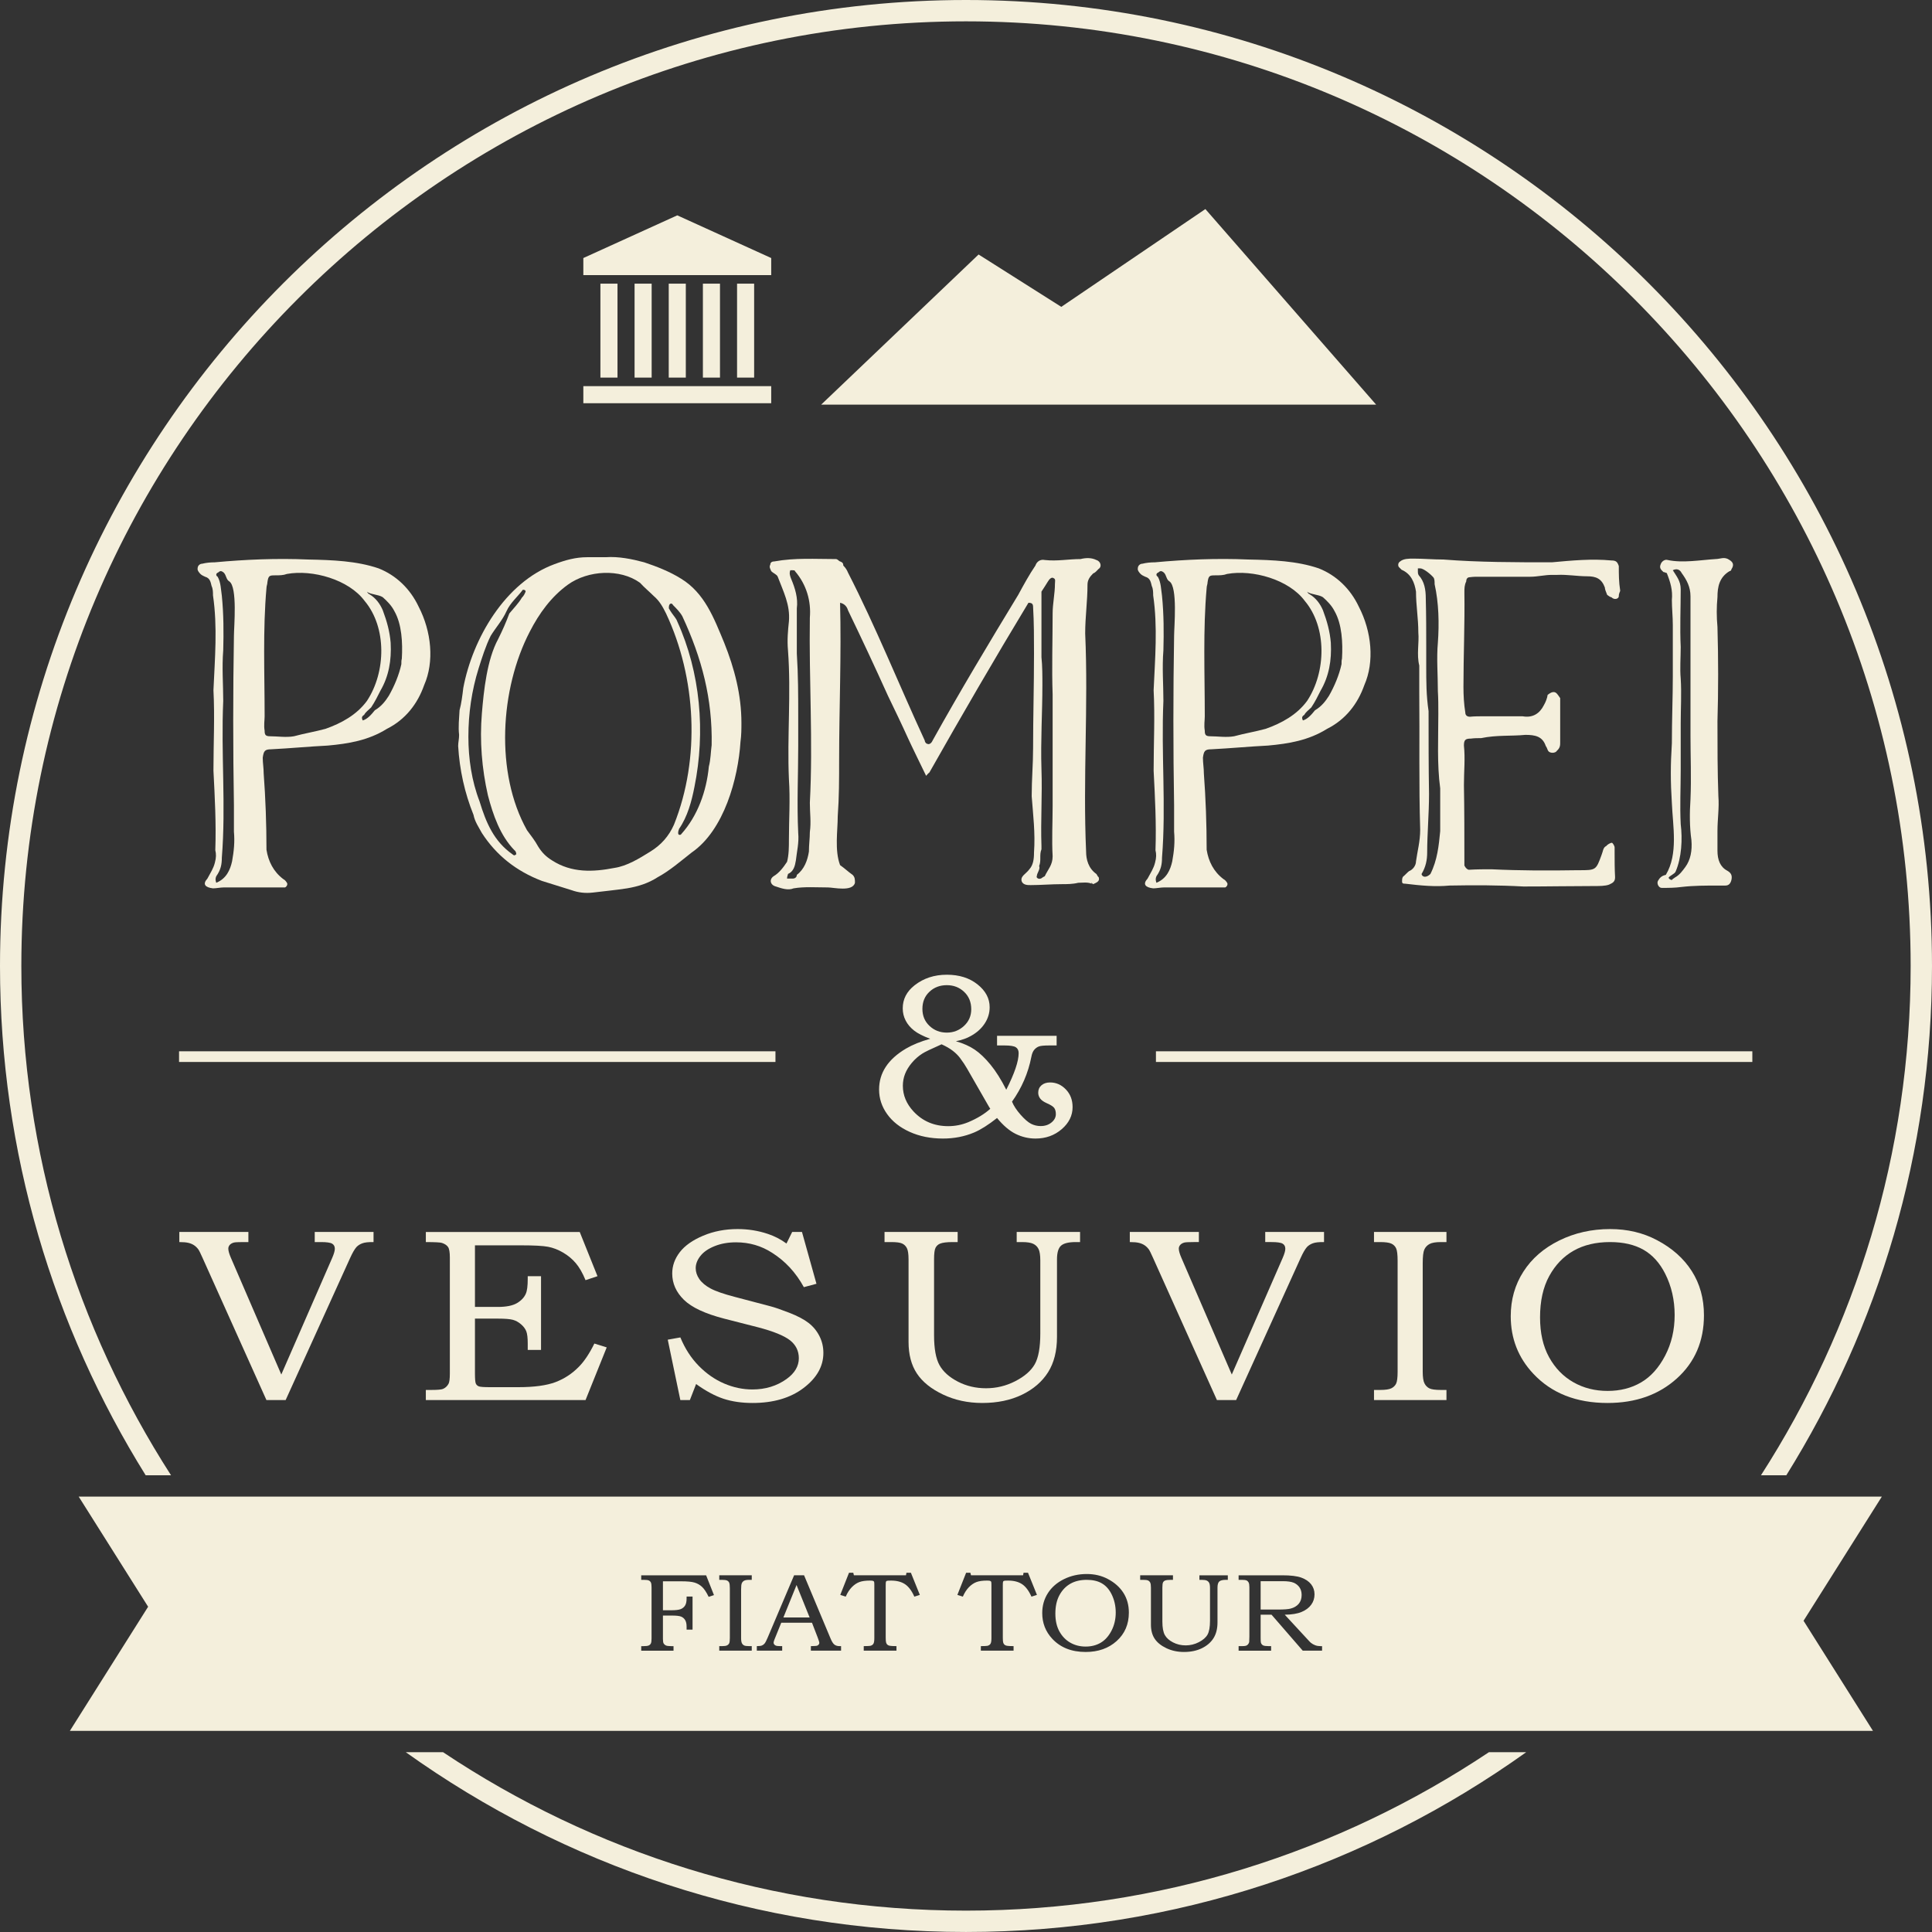 <?xml version="1.0" encoding="utf-8"?>
<!-- Generator: Adobe Illustrator 17.0.1, SVG Export Plug-In . SVG Version: 6.00 Build 0)  -->
<!DOCTYPE svg PUBLIC "-//W3C//DTD SVG 1.1//EN" "http://www.w3.org/Graphics/SVG/1.1/DTD/svg11.dtd">
<svg version="1.1" id="Livello_1" xmlns="http://www.w3.org/2000/svg" xmlns:xlink="http://www.w3.org/1999/xlink" x="0px" y="0px"
	 viewBox="0.732 365.18 594.791 594.784"
	 enable-background="new 0.732 365.18 594.791 594.784" xml:space="preserve">
<rect x="0.732" y="365.18" width="594.791" height="594.784" fill="#333333" stroke="none"/>
<g>
	<path fill="none" d="M114.557,548.179c1.861,1.142,3.151,2.862,4.011,4.864c1.29,3.44,2.15,6.591,2.432,10.024
		c0.289,5.442-0.571,10.313-3.151,14.747c-0.86,1.72-1.713,3.44-2.862,5.16c-0.86,0.86-1.72,1.431-2.15,2.291
		c-0.712,0.43-0.86,0.86-0.43,1.714c1.438-0.424,2.58-1.714,3.729-3.145c2.002-1.149,3.292-2.869,4.293-4.441
		c1.72-3.01,3.151-6.443,3.863-9.735c0-0.719,0-1.149,0.148-1.72c0.282-4.871,0-10.595-2.291-14.606
		c-0.86-1.72-2.291-3.151-3.581-4.293c-1.29-0.86-4.011-0.86-4.871-1.72C113.845,547.601,114.127,548.031,114.557,548.179z"/>
	<path fill="none" d="M162.977,620.772c1.142,1.579,2.432,3.151,3.433,5.012c1.149,1.861,2.439,3.151,4.3,4.293
		c6.013,3.87,12.597,3.581,19.188,2.297c3.863-0.578,7.585-2.869,11.025-5.012c3.292-2.009,5.724-4.73,7.303-8.311
		c8.156-20.33,6.867-45.243-2.439-65.002c-1.001-2.009-2.002-3.87-3.863-5.442c-1.29-1.29-2.862-2.58-4.152-4.011
		c-6.161-4.441-16.037-3.863-22.198,0.571c-5.153,3.722-8.875,8.882-11.737,14.465C154.673,577.243,153.094,603.163,162.977,620.772
		z"/>
	<path fill="none" d="M158.536,628.216c0.289,0.289,0.571,0.289,0.571,0.289c0.289,0,0.289-0.289,0.578-0.289
		c0-0.571-0.289-1.142-0.578-1.284c-4.434-4.582-6.584-10.884-8.163-16.897c-1.861-8.163-2.573-16.756-1.861-25.201
		c0.578-7.021,1.579-16.608,5.012-22.91c1.29-2.58,2.439-5.16,3.44-7.874c1.29-1.579,2.862-3.151,3.863-4.871
		c0.578-0.571,0.86-1.149,1.149-1.861c0-0.571-0.571-0.571-0.86-0.571c-1.579,2.143-3.863,4.004-5.012,6.584
		c-1.29,2.862-3.292,5.012-4.871,7.592c-1.572,3.145-2.721,6.873-3.722,10.018c-2.143,6.873-3.151,13.894-3.151,21.049
		c0,6.732,1.008,13.605,3.44,19.907C150.373,618.481,152.812,624.212,158.536,628.216z"/>
	<path fill="none" d="M83.914,591.849c2.291,0,4.871,0.43,7.303,0c3.151-0.86,6.591-1.431,9.735-2.291
		c4.871-1.72,9.594-4.293,12.745-8.593c5.872-8.875,6.161-22.621-0.712-30.784c-4.871-6.584-16.037-9.735-23.918-8.304
		c-1.142,0.43-2.285,0.43-3.722,0.43c-1.713,0-2.002,0.141-2.291,2.15c0,0.571-0.282,1.142-0.282,1.713
		c-1.149,12.893-0.571,26.209-0.571,39.525c0,1.284-0.289,2.721,0,4.434C82.201,591.419,82.483,591.849,83.914,591.849z"/>
	<path fill="none" d="M209.227,556.483c7.155,15.748,8.734,34.076,5.294,50.973c-0.86,4.441-2.143,9.164-4.723,12.886
		c-0.289,0.719-0.571,2.009,0.289,1.861c0.282,0,0.424-0.282,0.424-0.282c5.012-5.59,7.733-13.175,8.452-20.767
		c0.571-2.143,0.571-4.434,0.86-6.584c0.282-14.176-3.01-26.773-9.023-39.666c-0.712-1.283-1.861-2.432-2.862-3.433
		c-0.289-0.571-0.719-0.571-1.001-0.289c-0.289,0.289-0.289,0.86-0.289,1.29c0.289,0.571,0.719,1.149,1.001,1.579
		C208.226,554.904,208.938,555.623,209.227,556.483z"/>
	<path fill="none" d="M373.358,591.849c2.291,0,4.871,0.43,7.303,0c3.151-0.86,6.591-1.431,9.735-2.291
		c4.871-1.72,9.594-4.293,12.745-8.593c5.872-8.875,6.161-22.621-0.712-30.784c-4.871-6.584-16.037-9.735-23.911-8.304
		c-1.149,0.43-2.297,0.43-3.729,0.43c-1.713,0-2.002,0.141-2.291,2.15c0,0.571-0.282,1.142-0.282,1.713
		c-1.149,12.893-0.578,26.209-0.578,39.525c0,1.284-0.282,2.721,0,4.434C371.639,591.419,371.927,591.849,373.358,591.849z"/>
	<path fill="none" d="M404.002,548.179c1.861,1.142,3.151,2.862,4.011,4.864c1.29,3.44,2.15,6.591,2.432,10.024
		c0.289,5.442-0.571,10.313-3.151,14.747c-0.86,1.72-1.713,3.44-2.862,5.16c-0.86,0.86-1.72,1.431-2.15,2.291
		c-0.712,0.43-0.854,0.86-0.43,1.714c1.438-0.424,2.58-1.714,3.729-3.145c2.002-1.149,3.292-2.869,4.293-4.441
		c1.72-3.01,3.151-6.443,3.863-9.735c0-0.719,0-1.149,0.148-1.72c0.282-4.871,0-10.595-2.291-14.606
		c-0.86-1.72-2.291-3.151-3.581-4.293c-1.29-0.86-4.011-0.86-4.871-1.72C403.289,547.601,403.572,548.031,404.002,548.179z"/>
	<path fill="none" d="M360.761,544.168c-1.001-0.571-0.86-1.861-1.72-2.721c-0.571-0.43-1.001-0.712-1.72,0
		c-0.571,0.141-0.86,0.86-0.141,1.29c1.001,1.72,1.001,4.011,1.29,5.872c0.571,5.724,0.571,11.307,0.43,16.749
		c-0.43,5.301,0,10.595,0,15.607c-0.719,16.185,0.86,32.222-0.43,48.259c0,2.002-0.289,3.722-1.72,5.724
		c-0.289,0.719-0.289,1.149,0,2.009c3.151-1.29,4.293-4.011,4.871-6.591c0.571-3.151,0.854-6.013,0.571-9.164v-8.163
		c-0.289-17.468-0.289-34.936,0-52.116C362.192,558.203,363.334,545.888,360.761,544.168z"/>
	<path fill="none" d="M71.317,544.168c-1.001-0.571-0.86-1.861-1.72-2.721c-0.571-0.43-1.001-0.712-1.72,0
		c-0.571,0.141-0.86,0.86-0.141,1.29c1.001,1.72,1.001,4.011,1.29,5.872c0.571,5.724,0.571,11.307,0.43,16.749
		c-0.43,5.301,0,10.595,0,15.607c-0.719,16.185,0.86,32.222-0.43,48.259c0,2.002-0.289,3.722-1.72,5.724
		c-0.289,0.719-0.289,1.149,0,2.009c3.151-1.29,4.293-4.011,4.871-6.591c0.571-3.151,0.86-6.013,0.571-9.164v-8.163
		c-0.289-17.468-0.289-34.936,0-52.116C72.748,558.203,73.89,545.888,71.317,544.168z"/>
	<path fill="none" d="M443.539,584.976c0-2.58,0-4.723-0.141-7.014c0-5.153-0.43-10.165,0-14.895
		c0.43-5.872,0.289-12.315-1.001-18.039c0-0.86,0-1.72-0.43-2.15c-0.86-1.001-3.01-2.721-4.011-2.721h-0.712c0,0.43,0,1.001,0,1.001
		c0,0.289,0,0.719,0.282,1.149c1.72,1.861,2.15,4.441,2.15,7.014c0.141,5.442,0.141,10.165,0.141,15.466v5.301
		c0,4.864,0,9.164,0.719,14.028c0,8.452,0,17.186,0.141,25.49c0,6.154-0.571,12.315-0.571,18.039c0,2.291-0.43,4.441-1.72,6.591
		c0,0.424,0.43,0.854,1.001,0.854c0.719,0,1.29-0.43,1.72-0.854c2.15-4.3,2.58-8.741,3.01-13.175v-13.175
		C443.109,600.442,443.539,592.568,443.539,584.976z"/>
	<path fill="none" d="M506.712,749.942c-2.766-1.579-6.199-2.374-10.3-2.374c-4.351,0-8.092,0.886-11.218,2.657
		c-3.125,1.765-5.628,4.37-7.515,7.81c-1.88,3.433-2.824,7.675-2.824,12.726c0,4.819,0.93,8.907,2.785,12.264
		c1.855,3.35,4.345,5.917,7.47,7.694c3.125,1.784,6.642,2.676,10.55,2.676c3.876,0,7.309-0.873,10.294-2.618
		c2.991-1.746,5.455-4.492,7.412-8.24c1.951-3.748,2.926-7.906,2.926-12.482c0-4.653-0.975-8.907-2.926-12.764
		C511.692,753.978,509.472,751.527,506.712,749.942z"/>
	<path fill="none" d="M250.054,555.334c0.43-5.012-1.001-10.165-4.582-14.317c0-0.282-0.43-0.282-0.719-0.282h-0.712
		c-0.43,1.001,0,2.002,0.282,2.715c1.149,2.721,2.15,5.872,1.72,9.023v13.887c0.43,6.591,0.43,13.034,0.43,19.188v9.312
		c0,8.875-0.43,17.751,0,26.773c0.282,3.01-0.43,5.731-0.719,8.445c-0.282,1.72-0.712,3.44-2.432,4.159
		c0,0.282-0.289,0.712-0.289,1.431h1.72c0.719,0,1.29-0.43,1.29-1.149c2.291-1.72,3.292-4.441,3.722-7.155
		c0-2.15,0.289-4.011,0.289-6.02c0.43-3.145,0-5.865,0-9.016C251.056,593.569,249.766,574.381,250.054,555.334z"/>
	<path fill="none" d="M336.824,637.239c0.044,0,0.075,0.015,0.105,0.034l0.325,0.107c-0.43-0.424-0.43-0.424-0.719-0.424
		C336.683,636.957,336.824,637.098,336.824,637.239z"/>
	<path fill="none" d="M325.08,543.167c-0.571-0.43-1.284,0.282-1.713,1.001c-0.578,1.001-1.29,2.002-2.009,3.151v20.189
		c0.289,2.721,0.289,5.872,0.289,8.593c0,8.445-0.571,17.038-0.289,25.913c0.289,7.874-0.282,15.755,0,23.629v1.001
		c-0.712,1.72,0,3.433-0.712,5.153c0.43,1.001-0.719,2.15-0.719,3.151c-0.282,0.289,0.43,1.001,1.149,0.719
		c0.282,0,0.571-0.43,1.29-0.719c1.001-2.15,2.432-3.433,2.432-6.154c-0.289-5.16,0-10.313,0-15.466v-34.365
		c-0.289-8.022,0-16.756,0-24.912c0-3.01,0.712-6.161,0.712-9.164C325.51,544.168,325.799,543.449,325.08,543.167z"/>
	<path fill="none" d="M278.686,699.44c0,2.939,1.104,5.583,3.305,7.938c2.811,3.003,6.366,4.505,10.666,4.505
		c2.124,0,4.184-0.404,6.18-1.226c2.753-1.162,5.006-2.535,6.764-4.12c-0.205-0.302-0.539-0.853-0.982-1.643l-6.18-10.768
		c-0.526-0.93-1.245-2.015-2.163-3.247c-0.578-0.77-1.316-1.502-2.22-2.201c-0.905-0.699-2.054-1.367-3.446-1.996
		c-3.228,1.425-5.205,2.381-5.943,2.869c-1.206,0.77-2.278,1.72-3.228,2.849c-0.943,1.129-1.636,2.272-2.086,3.427
		C278.91,696.976,278.686,698.182,278.686,699.44z"/>
	<path fill="none" d="M297.514,681.022c1.482-1.373,2.227-3.087,2.227-5.134c0-2.195-0.732-3.972-2.188-5.352
		c-1.457-1.373-3.228-2.06-5.326-2.06c-2.131,0-3.915,0.674-5.352,2.028c-1.444,1.348-2.169,3.112-2.169,5.275
		c0,2.124,0.732,3.87,2.188,5.243c1.457,1.373,3.228,2.06,5.333,2.06C294.267,683.082,296.032,682.395,297.514,681.022z"/>
	<path fill="none" d="M341.778,851.285c-1.919-1.02-4.075-1.527-6.462-1.527c-2.548,0-4.89,0.526-7.027,1.579
		c-2.137,1.052-3.786,2.484-4.948,4.3c-1.162,1.816-1.746,3.863-1.746,6.148c0,3.074,1.033,5.711,3.093,7.919
		c2.522,2.702,5.949,4.056,10.268,4.056c3.876,0,7.059-1.123,9.562-3.376c2.496-2.253,3.748-5.16,3.748-8.734
		c0-2.304-0.558-4.338-1.675-6.09C345.468,853.807,343.87,852.383,341.778,851.285z M342.908,867.233
		c-0.879,1.681-1.983,2.907-3.324,3.69c-1.335,0.783-2.875,1.174-4.614,1.174c-1.752,0-3.331-0.398-4.73-1.2
		c-1.399-0.796-2.516-1.945-3.35-3.453c-0.834-1.502-1.251-3.331-1.251-5.493c0-2.265,0.424-4.165,1.271-5.705
		c0.841-1.547,1.964-2.708,3.369-3.504c1.399-0.796,3.074-1.187,5.031-1.187c1.835,0,3.376,0.353,4.614,1.065
		c1.239,0.706,2.233,1.803,2.984,3.292c0.873,1.726,1.316,3.639,1.316,5.718C344.223,863.684,343.781,865.551,342.908,867.233z"/>
	<path fill="none" d="M257.614,871.487c-0.404-0.314-0.809-0.956-1.206-1.932l-8.131-19.4h-3.068l-8.15,19.214
		c-0.385,0.911-0.699,1.502-0.937,1.79c-0.237,0.282-0.513,0.488-0.834,0.61c-0.314,0.128-0.841,0.193-1.559,0.193v1.399h7.81
		v-1.399c-0.212-0.006-0.488-0.013-0.828-0.013c-0.501,0-0.86-0.045-1.085-0.128s-0.404-0.205-0.533-0.372
		c-0.135-0.167-0.199-0.359-0.199-0.584c0-0.199,0.109-0.558,0.321-1.078l2.034-5.025h9.466l1.733,4.492
		c0.347,0.905,0.52,1.476,0.52,1.713c0,0.321-0.18,0.584-0.539,0.796c-0.186,0.109-0.584,0.167-1.181,0.167
		c-0.289,0-0.578,0.013-0.879,0.032v1.399h9.299v-1.399h-0.417C258.564,871.962,258.018,871.808,257.614,871.487z M241.911,863.132
		l4.049-9.985l4.024,9.985H241.911z"/>
	<path fill="none" d="M279.793,849.373l-0.148,0.783h-16.031l-0.193-0.783h-1.309l-2.695,6.822l1.681,0.533
		c0.513-1.187,1.136-2.15,1.855-2.894c0.725-0.744,1.495-1.271,2.317-1.585c0.815-0.308,1.906-0.462,3.266-0.462
		c0.488,0,0.809,0.032,0.963,0.09c0.16,0.064,0.263,0.148,0.321,0.257c0.058,0.116,0.083,0.424,0.083,0.931v16.441
		c0,0.834-0.09,1.412-0.282,1.72c-0.186,0.314-0.494,0.526-0.937,0.642c-0.25,0.051-0.931,0.09-2.041,0.096v1.399h10.075v-1.399
		c-1.059-0.006-1.739-0.045-2.047-0.109c-0.308-0.058-0.545-0.16-0.719-0.308c-0.18-0.141-0.314-0.347-0.404-0.61
		c-0.096-0.27-0.141-0.783-0.141-1.553v-16.101c0-0.655,0.026-1.04,0.083-1.162c0.058-0.122,0.154-0.212,0.289-0.257
		c0.141-0.051,0.571-0.077,1.296-0.077c1.733,0,3.157,0.366,4.268,1.104c1.11,0.738,2.073,2.015,2.881,3.838l1.688-0.533
		l-2.753-6.822H279.793z"/>
	<path fill="none" d="M198.138,850.156v1.399h0.879c0.699,0,1.187,0.064,1.47,0.193c0.282,0.128,0.488,0.334,0.629,0.616
		c0.135,0.282,0.205,0.77,0.205,1.47v15.768c0,0.744-0.071,1.258-0.218,1.54c-0.141,0.282-0.366,0.488-0.674,0.622
		c-0.302,0.135-0.854,0.199-1.656,0.199h-0.635v1.399h9.947v-1.399h-0.693c-0.789,0-1.335-0.071-1.643-0.205
		c-0.302-0.141-0.533-0.34-0.693-0.597c-0.154-0.263-0.231-0.725-0.231-1.393v-7.22h2.843c1.328,0,2.246,0.109,2.766,0.327
		c0.52,0.212,0.924,0.565,1.226,1.052c0.302,0.488,0.449,1.174,0.449,2.047v0.898h1.835v-10.178h-1.835v0.616
		c0,0.931-0.154,1.649-0.468,2.15c-0.314,0.507-0.764,0.873-1.348,1.11c-0.591,0.231-1.553,0.347-2.901,0.347h-2.567v-8.914h5.634
		c1.874,0,3.247,0.128,4.12,0.398c0.873,0.263,1.643,0.706,2.304,1.328c0.661,0.622,1.335,1.643,2.021,3.061l1.63-0.545l-2.413-6.09
		H198.138z"/>
	<path fill="none" d="M222.164,851.555h0.828c0.732,0,1.258,0.071,1.559,0.205c0.308,0.141,0.526,0.359,0.667,0.655
		c0.135,0.295,0.205,0.873,0.205,1.733v15.306c0,0.809-0.071,1.354-0.205,1.636c-0.141,0.282-0.359,0.501-0.667,0.648
		c-0.302,0.154-0.828,0.225-1.559,0.225h-0.828v1.399h10.005v-1.399h-0.77c-0.764,0-1.29-0.071-1.585-0.212
		c-0.289-0.148-0.52-0.379-0.68-0.693c-0.16-0.314-0.244-0.854-0.244-1.604v-14.959c0-0.943,0.077-1.585,0.225-1.912
		c0.148-0.327,0.385-0.584,0.712-0.764c0.321-0.173,0.847-0.263,1.572-0.263h0.77v-1.399h-10.005V851.555z"/>
	<path fill="none" d="M315.846,849.373l-0.148,0.783h-16.031l-0.193-0.783h-1.309l-2.695,6.822l1.681,0.533
		c0.513-1.187,1.136-2.15,1.855-2.894c0.725-0.744,1.495-1.271,2.317-1.585c0.815-0.308,1.906-0.462,3.266-0.462
		c0.488,0,0.809,0.032,0.963,0.09c0.16,0.064,0.263,0.148,0.321,0.257c0.058,0.116,0.083,0.424,0.083,0.931v16.441
		c0,0.834-0.09,1.412-0.282,1.72c-0.186,0.314-0.494,0.526-0.937,0.642c-0.25,0.051-0.93,0.09-2.041,0.096v1.399h10.075v-1.399
		c-1.059-0.006-1.739-0.045-2.047-0.109c-0.308-0.058-0.545-0.16-0.719-0.308c-0.18-0.141-0.314-0.347-0.404-0.61
		c-0.096-0.27-0.141-0.783-0.141-1.553v-16.101c0-0.655,0.026-1.04,0.083-1.162c0.058-0.122,0.154-0.212,0.289-0.257
		c0.141-0.051,0.571-0.077,1.296-0.077c1.733,0,3.157,0.366,4.268,1.104c1.11,0.738,2.073,2.015,2.881,3.838l1.688-0.533
		l-2.753-6.822H315.846z"/>
	<path fill="none" d="M515.44,636.097c0.289-0.43,0.571-0.43,0.86-0.719c1.579-0.86,2.432-2.15,3.292-3.292
		c1.579-2.15,2.15-5.012,1.861-8.304c-0.571-4.011-0.571-8.304-0.282-12.604c0.282-6.443,0-13.175,0-19.618V574.67
		c0-3.01,0-6.02,0-9.164V548.75c0-2.862-1.149-5.012-2.721-7.162c-0.571-1.142-1.579-1.431-2.721-0.854
		c1.142,1.861,2.432,3.292,2.432,5.865c0,5.731-0.282,11.885,0,17.757c0,3.292-0.282,6.732,0,9.735c0.289,4.582,0,9.164,0,13.894
		v14.317c0,5.583-0.282,11.025,0,16.608c0.571,4.582,0.289,10.313-1.572,14.606c-0.289,0.719-1.861,1.29-2.15,1.861
		C514.439,635.667,515.01,636.097,515.44,636.097z"/>
	<path fill="none" d="M369.989,851.555h0.732c0.7,0,1.213,0.077,1.547,0.231c0.334,0.16,0.578,0.398,0.738,0.719
		c0.167,0.327,0.244,0.854,0.244,1.591v10.056c0,1.944-0.257,3.369-0.764,4.268c-0.513,0.898-1.405,1.675-2.682,2.329
		c-1.271,0.655-2.618,0.982-4.043,0.982c-1.412,0-2.708-0.308-3.889-0.918c-1.181-0.61-2.021-1.36-2.528-2.265
		c-0.501-0.898-0.757-2.278-0.757-4.146v-10.454c0-0.802,0.071-1.341,0.205-1.611c0.141-0.263,0.347-0.456,0.622-0.565
		c0.346-0.148,0.93-0.218,1.758-0.218h0.674v-1.399h-10.095v1.399h0.937c0.712,0,1.213,0.064,1.495,0.199
		c0.289,0.135,0.507,0.347,0.655,0.642c0.154,0.302,0.225,0.815,0.225,1.553v11.378c0,1.752,0.385,3.209,1.155,4.364
		c0.77,1.162,1.97,2.131,3.607,2.907c1.636,0.777,3.44,1.162,5.41,1.162c2.086,0,3.915-0.379,5.487-1.136
		c1.572-0.764,2.772-1.79,3.6-3.1c0.821-1.303,1.232-2.926,1.232-4.877v-10.698c0-0.931,0.186-1.559,0.552-1.893
		c0.372-0.334,1.046-0.501,2.034-0.501h0.597v-1.399h-8.747V851.555z"/>
	<path fill="none" d="M405.664,871.699c-0.481-0.18-0.943-0.436-1.38-0.783c-0.173-0.141-0.539-0.526-1.104-1.149l-6.918-7.483
		c2.143-0.026,3.863-0.302,5.16-0.841s2.285-1.277,2.971-2.214c0.693-0.937,1.033-2.009,1.033-3.222c0-1.174-0.353-2.208-1.052-3.1
		c-0.706-0.892-1.72-1.572-3.029-2.047c-1.309-0.468-3.247-0.706-5.808-0.706h-13.483v1.399h1.072c0.661,0,1.123,0.064,1.393,0.193
		s0.475,0.34,0.629,0.635c0.148,0.289,0.225,0.776,0.225,1.45v15.184c-0.013,1.001-0.032,1.559-0.058,1.681
		c-0.077,0.302-0.205,0.545-0.385,0.744c-0.18,0.193-0.385,0.327-0.616,0.404c-0.231,0.077-0.687,0.115-1.361,0.115h-0.898v1.399
		h10.005v-1.399h-0.674c-0.892,0-1.482-0.077-1.791-0.231c-0.308-0.154-0.526-0.424-0.667-0.796c-0.064-0.205-0.09-0.7-0.09-1.502
		v-7.149h3.356l9.607,11.076h5.949v-1.399h-0.469C406.684,871.962,406.145,871.872,405.664,871.699z M388.837,860.7v-8.734h6.79
		c1.502,0,2.625,0.16,3.382,0.475c0.757,0.321,1.354,0.796,1.79,1.431c0.443,0.642,0.661,1.425,0.661,2.355
		c0,1.097-0.308,2.002-0.911,2.715c-0.61,0.706-1.438,1.194-2.484,1.463c-0.738,0.199-2.021,0.295-3.85,0.295H388.837z"/>
	<path fill="#F4EFDC" d="M298.127,953.393c-59.496,0-114.855-17.99-160.985-48.772h-11.476
		c48.682,34.788,108.199,55.344,172.461,55.344s123.779-20.556,172.461-55.344h-11.476
		C412.983,935.403,357.623,953.393,298.127,953.393z"/>
	<path fill="#F4EFDC" d="M53.388,819.365C24.274,774.082,7.303,720.286,7.303,662.569c0-160.358,130.466-290.818,290.824-290.818
		s290.824,130.459,290.824,290.818c0,57.717-16.971,111.514-46.084,156.796h7.805c28.388-45.557,44.85-99.279,44.85-156.796
		c0-163.984-133.411-297.389-297.395-297.389S0.732,498.585,0.732,662.569c0,57.517,16.462,111.239,44.85,156.796H53.388z"/>
	<polygon fill="#F4EFDC" points="239.466,688.835 55.857,688.835 55.857,690.478 55.857,692.121 239.466,692.121 	"/>
	<polygon fill="#F4EFDC" points="540.211,690.478 540.211,688.835 356.603,688.835 356.603,692.121 540.211,692.121 	"/>
	<polygon fill="#F4EFDC" points="371.823,429.543 327.466,459.65 302.002,443.53 253.537,489.756 424.394,489.756 	"/>
	<path fill="#F4EFDC" d="M273.436,693.607c-1.38,2.099-2.066,4.428-2.066,6.989c0,2.727,0.815,5.243,2.458,7.547
		c1.636,2.31,3.966,4.146,6.982,5.506c3.016,1.367,6.43,2.047,10.236,2.047c3.433,0,6.623-0.622,9.562-1.855
		c2.041-0.86,4.402-2.355,7.078-4.473c1.893,2.304,3.799,3.94,5.724,4.89c1.932,0.956,3.972,1.438,6.122,1.438
		c3.145,0,5.833-0.963,8.067-2.888c2.227-1.919,3.343-4.184,3.343-6.796c0-2.188-0.687-3.998-2.066-5.436
		c-1.373-1.431-2.997-2.15-4.858-2.15c-1.104,0-1.989,0.295-2.657,0.873c-0.667,0.584-1.001,1.341-1.001,2.272
		c0,0.655,0.193,1.251,0.59,1.784c0.391,0.539,1.059,1.014,2.002,1.438c1.181,0.507,1.957,1.001,2.323,1.463
		c0.34,0.469,0.513,1.11,0.513,1.925c0,0.975-0.449,1.835-1.341,2.567c-0.892,0.732-2.002,1.104-3.343,1.104
		c-1.046,0-2.034-0.237-2.952-0.7c-0.918-0.468-1.989-1.399-3.228-2.798c-1.232-1.399-2.111-2.74-2.631-4.017
		c2.991-4.197,4.967-8.773,5.943-13.74c0.18-1.001,0.481-1.746,0.905-2.233c0.417-0.488,0.905-0.834,1.45-1.033
		c0.552-0.199,1.63-0.295,3.228-0.295h2.208v-2.971h-18.341v2.971h2.323c1.733,0,2.888,0.186,3.465,0.558
		c0.571,0.372,0.86,0.975,0.86,1.816c0,2.496-1.271,6.244-3.812,11.256c-1.579-3.125-3.196-5.699-4.864-7.727
		c-1.662-2.028-3.286-3.568-4.858-4.627c-1.572-1.065-3.504-1.919-5.782-2.573c1.887-0.391,3.408-0.931,4.563-1.604
		c1.835-1.001,3.266-2.278,4.287-3.831c1.027-1.547,1.54-3.228,1.54-5.044c0-2.708-1.251-5.051-3.741-7.027
		c-2.49-1.983-5.641-2.971-9.44-2.971c-3.857,0-7.162,1.085-9.921,3.247c-2.439,1.912-3.658,4.28-3.658,7.098
		c0,1.354,0.302,2.612,0.905,3.773c0.603,1.168,1.47,2.188,2.599,3.074c1.129,0.886,2.779,1.726,4.954,2.522
		c-2.965,0.834-5.455,1.848-7.476,3.035C276.876,689.647,274.81,691.508,273.436,693.607z M286.894,681.022
		c-1.457-1.373-2.188-3.119-2.188-5.243c0-2.163,0.725-3.927,2.169-5.275c1.438-1.354,3.221-2.028,5.352-2.028
		c2.098,0,3.87,0.687,5.326,2.06c1.457,1.38,2.188,3.157,2.188,5.352c0,2.047-0.744,3.761-2.227,5.134
		c-1.482,1.373-3.247,2.06-5.288,2.06C290.122,683.082,288.35,682.395,286.894,681.022z M284.667,689.551
		c0.738-0.488,2.715-1.444,5.943-2.869c1.393,0.629,2.541,1.296,3.446,1.996c0.905,0.7,1.643,1.431,2.22,2.201
		c0.918,1.232,1.636,2.317,2.163,3.247l6.18,10.768c0.443,0.789,0.777,1.341,0.982,1.643c-1.758,1.585-4.011,2.958-6.764,4.12
		c-1.996,0.821-4.056,1.226-6.18,1.226c-4.3,0-7.855-1.502-10.666-4.505c-2.201-2.355-3.305-4.999-3.305-7.938
		c0-1.258,0.225-2.464,0.667-3.613c0.449-1.155,1.142-2.297,2.086-3.427C282.389,691.271,283.46,690.321,284.667,689.551z"/>
	<path fill="#F4EFDC" d="M72.735,747.715c0.391-0.096,1.335-0.148,2.836-0.148h1.63v-3.112H55.941v3.112
		c1.194,0,2.131,0.083,2.798,0.244s1.245,0.404,1.733,0.732c0.488,0.321,0.924,0.744,1.316,1.271c0.25,0.346,0.7,1.245,1.335,2.689
		l19.637,43.709h5.91l19.836-43.703c0.719-1.598,1.373-2.734,1.964-3.408c0.469-0.494,1.078-0.886,1.816-1.155
		c0.738-0.276,1.887-0.404,3.446-0.379v-3.112H97.628v3.112h1.925c1.726,0,2.869,0.16,3.427,0.488
		c0.552,0.321,0.834,0.847,0.834,1.572c0,0.648-0.282,1.604-0.834,2.875l-15.646,35.841l-15.479-35.841
		c-0.558-1.271-0.834-2.24-0.834-2.913c0-0.424,0.148-0.802,0.436-1.142C71.753,748.113,72.177,747.869,72.735,747.715z"/>
	<path fill="#F4EFDC" d="M138.809,791.219c-0.391,0.712-0.95,1.226-1.669,1.547c-0.475,0.218-1.688,0.327-3.639,0.327h-1.669v3.119
		h49.164l6.52-16.217l-3.799-1.187c-1.508,3.061-3.08,5.423-4.723,7.098c-2.086,2.15-4.505,3.741-7.252,4.781
		c-2.747,1.033-6.565,1.553-11.442,1.553h-8.747c-1.867,0-3.01-0.083-3.427-0.257c-0.417-0.173-0.719-0.449-0.898-0.834
		c-0.186-0.379-0.276-1.45-0.276-3.202v-16.814h7.04c2.176,0,3.716,0.122,4.627,0.366c0.905,0.25,1.752,0.712,2.535,1.393
		c0.783,0.68,1.316,1.405,1.611,2.169c0.295,0.77,0.436,2.021,0.436,3.748v1.97h4.094v-22.711h-4.094v0.854
		c0,2.156-0.193,3.664-0.584,4.531c-0.501,1.162-1.418,2.131-2.74,2.914c-1.328,0.776-3.292,1.168-5.885,1.168h-7.04v-18.963h14.138
		c4.043,0,6.841,0.148,8.388,0.449c1.547,0.295,3.08,0.886,4.601,1.778c1.521,0.892,2.824,1.977,3.908,3.247
		c1.091,1.277,2.092,3.023,3.01,5.249l3.677-1.226l-5.468-13.611h-47.373v3.112c2.843,0,4.499,0.09,4.973,0.263
		c0.886,0.302,1.515,0.725,1.874,1.271c0.366,0.545,0.545,1.636,0.545,3.254v35.655
		C139.226,789.659,139.085,790.724,138.809,791.219z"/>
	<path fill="#F4EFDC" d="M242.899,789.717c-3.01,2.156-6.52,3.228-10.531,3.228c-2.952,0-5.853-0.61-8.708-1.835
		c-2.856-1.226-5.455-3.035-7.81-5.436c-2.355-2.4-4.242-5.32-5.66-8.753l-3.883,0.699l3.876,18.591h2.933l1.919-4.935
		c3.035,2.175,5.866,3.69,8.477,4.544c2.618,0.854,5.59,1.283,8.901,1.283c6.43,0,11.673-1.54,15.729-4.627
		c4.049-3.08,6.077-6.674,6.077-10.781c0-1.861-0.404-3.587-1.213-5.179c-0.809-1.598-1.919-2.946-3.337-4.049
		c-1.425-1.104-3.408-2.15-5.955-3.138c-2.541-0.988-4.486-1.656-5.821-2.002l-10.903-2.869c-3.485-0.911-5.994-1.784-7.521-2.612
		c-1.534-0.828-2.676-1.784-3.433-2.869c-0.751-1.085-1.123-2.208-1.123-3.369c0-1.283,0.481-2.548,1.457-3.78
		c0.975-1.232,2.432-2.24,4.383-3.016c1.945-0.783,4.146-1.168,6.591-1.168c4.062,0,7.759,1.072,11.096,3.228
		c4.062,2.573,7.316,6.097,9.767,10.576l3.883-1.04l-4.46-15.954h-3.016l-1.758,3.562c-1.752-1.29-3.671-2.278-5.763-2.971
		c-2.952-0.988-6.045-1.482-9.273-1.482c-3.844,0-7.38,0.68-10.608,2.041c-3.234,1.36-5.628,3.048-7.188,5.063
		c-1.559,2.015-2.342,4.21-2.342,6.584c0,3.042,1.2,5.737,3.594,8.092c2.394,2.349,6.52,4.274,12.366,5.789l10.441,2.67
		c4.736,1.239,8.022,2.573,9.864,4.004c1.81,1.438,2.715,3.279,2.715,5.532C246.66,785.783,245.402,787.914,242.899,789.717z"/>
	<path fill="#F4EFDC" d="M283.008,788.029c1.713,2.586,4.396,4.742,8.041,6.475c3.651,1.733,7.675,2.599,12.078,2.599
		c4.646,0,8.728-0.847,12.238-2.541s6.18-3.998,8.022-6.905c1.835-2.907,2.753-6.533,2.753-10.89v-23.853
		c0-2.066,0.411-3.478,1.232-4.223c0.821-0.751,2.336-1.123,4.531-1.123h1.341v-3.112h-19.509v3.112h1.63
		c1.559,0,2.708,0.173,3.446,0.526c0.738,0.347,1.283,0.879,1.649,1.604c0.359,0.719,0.545,1.906,0.545,3.549v22.429
		c0,4.332-0.571,7.502-1.713,9.511c-1.142,2.002-3.138,3.735-5.975,5.198c-2.843,1.463-5.853,2.188-9.023,2.188
		c-3.151,0-6.039-0.68-8.67-2.041c-2.631-1.36-4.511-3.042-5.641-5.05c-1.123-2.002-1.688-5.089-1.688-9.247v-23.321
		c0-1.797,0.148-2.991,0.456-3.587c0.308-0.597,0.77-1.02,1.38-1.271c0.783-0.327,2.092-0.488,3.927-0.488h1.502v-3.112h-22.512
		v3.112h2.086c1.591,0,2.702,0.148,3.343,0.449c0.642,0.302,1.129,0.776,1.463,1.438c0.334,0.661,0.501,1.816,0.501,3.459v25.374
		C280.441,782.196,281.294,785.443,283.008,788.029z"/>
	<path fill="#F4EFDC" d="M353.092,748.543c0.488,0.321,0.924,0.744,1.316,1.271c0.25,0.346,0.7,1.245,1.335,2.689l19.637,43.709
		h5.91l19.836-43.703c0.719-1.598,1.373-2.734,1.964-3.408c0.468-0.494,1.078-0.886,1.816-1.155
		c0.738-0.276,1.887-0.404,3.446-0.379v-3.112h-18.103v3.112h1.925c1.726,0,2.869,0.16,3.427,0.488
		c0.552,0.321,0.834,0.847,0.834,1.572c0,0.648-0.282,1.604-0.834,2.875l-15.646,35.841l-15.479-35.841
		c-0.558-1.271-0.834-2.24-0.834-2.913c0-0.424,0.148-0.802,0.436-1.142c0.295-0.334,0.719-0.578,1.277-0.732
		c0.391-0.096,1.335-0.148,2.836-0.148h1.63v-3.112h-21.261v3.112c1.194,0,2.131,0.083,2.798,0.244
		C352.027,747.972,352.605,748.216,353.092,748.543z"/>
	<path fill="#F4EFDC" d="M439.233,749.865c0.334-0.738,0.866-1.303,1.592-1.701c0.719-0.398,1.893-0.597,3.504-0.597h1.714v-3.112
		h-22.307v3.112h1.842c1.643,0,2.804,0.154,3.485,0.468c0.68,0.308,1.174,0.796,1.482,1.457c0.308,0.661,0.462,1.945,0.462,3.863
		v34.134c0,1.81-0.154,3.029-0.462,3.658s-0.802,1.11-1.482,1.444c-0.68,0.334-1.842,0.501-3.485,0.501h-1.842v3.119h22.307v-3.119
		h-1.714c-1.694,0-2.875-0.16-3.53-0.481c-0.655-0.321-1.162-0.834-1.521-1.54c-0.366-0.706-0.545-1.9-0.545-3.581v-33.351
		C438.733,752.021,438.899,750.596,439.233,749.865z"/>
	<path fill="#F4EFDC" d="M510.858,746.977c-4.293-2.278-9.1-3.414-14.426-3.414c-5.686,0-10.91,1.174-15.678,3.523
		c-4.762,2.349-8.439,5.545-11.032,9.594c-2.593,4.043-3.889,8.612-3.889,13.708c0,6.854,2.297,12.739,6.899,17.661
		c5.628,6.039,13.265,9.055,22.904,9.055c8.644,0,15.748-2.509,21.325-7.534c5.57-5.018,8.355-11.513,8.355-19.477
		c0-5.147-1.245-9.671-3.741-13.579C519.085,752.605,515.51,749.422,510.858,746.977z M513.367,782.536
		c-1.957,3.748-4.422,6.494-7.412,8.24c-2.984,1.746-6.417,2.618-10.294,2.618c-3.908,0-7.425-0.892-10.55-2.676
		c-3.125-1.778-5.615-4.345-7.47-7.694c-1.855-3.356-2.785-7.444-2.785-12.264c0-5.051,0.943-9.292,2.824-12.726
		c1.887-3.44,4.39-6.045,7.515-7.81c3.125-1.771,6.867-2.657,11.218-2.657c4.101,0,7.534,0.796,10.3,2.374
		c2.759,1.585,4.98,4.037,6.655,7.348c1.951,3.857,2.926,8.112,2.926,12.764C516.293,774.63,515.318,778.788,513.367,782.536z"/>
	<polygon fill="#F4EFDC" points="238.161,444.621 209.24,431.475 180.319,444.621 180.319,449.879 238.161,449.879 	"/>
	<rect x="185.577" y="452.508" fill="#F4EFDC" width="5.258" height="28.921"/>
	<rect x="196.094" y="452.508" fill="#F4EFDC" width="5.259" height="28.921"/>
	<rect x="206.611" y="452.508" fill="#F4EFDC" width="5.258" height="28.921"/>
	<rect x="217.128" y="452.508" fill="#F4EFDC" width="5.258" height="28.921"/>
	<rect x="227.645" y="452.508" fill="#F4EFDC" width="5.257" height="28.921"/>
	<rect x="180.319" y="484.059" fill="#F4EFDC" width="57.842" height="5.258"/>
	<polygon fill="#F4EFDC" points="241.911,863.132 249.984,863.132 245.96,853.146 	"/>
	<path fill="#F4EFDC" d="M339.924,852.62c-1.239-0.712-2.779-1.065-4.614-1.065c-1.957,0-3.632,0.391-5.031,1.187
		c-1.405,0.796-2.529,1.957-3.369,3.504c-0.847,1.54-1.271,3.44-1.271,5.705c0,2.163,0.417,3.992,1.251,5.493
		c0.834,1.508,1.951,2.657,3.35,3.453c1.399,0.802,2.978,1.2,4.73,1.2c1.739,0,3.279-0.391,4.614-1.174
		c1.341-0.783,2.445-2.009,3.324-3.69c0.873-1.681,1.316-3.549,1.316-5.602c0-2.079-0.443-3.992-1.316-5.718
		C342.157,854.424,341.162,853.326,339.924,852.62z"/>
	<path fill="#F4EFDC" d="M400.549,858.941c0.603-0.712,0.911-1.617,0.911-2.715c0-0.93-0.218-1.713-0.661-2.355
		c-0.436-0.635-1.033-1.11-1.79-1.431c-0.757-0.314-1.88-0.475-3.382-0.475h-6.79v8.734h5.378c1.829,0,3.112-0.096,3.85-0.295
		C399.112,860.135,399.939,859.647,400.549,858.941z"/>
	<path fill="#F4EFDC" d="M24.964,825.937l21.37,33.897l-24.091,38.216h555.105l-21.37-33.897l24.097-38.216H24.964z
		 M218.904,856.792c-0.687-1.418-1.36-2.439-2.021-3.061c-0.661-0.622-1.431-1.065-2.304-1.328c-0.873-0.27-2.246-0.398-4.12-0.398
		h-5.634v8.914h2.567c1.348,0,2.31-0.116,2.901-0.347c0.584-0.237,1.033-0.603,1.348-1.11c0.314-0.501,0.468-1.219,0.468-2.15
		v-0.616h1.835v10.178h-1.835v-0.898c0-0.873-0.148-1.559-0.449-2.047c-0.302-0.488-0.706-0.841-1.226-1.052
		c-0.52-0.218-1.438-0.327-2.766-0.327h-2.843v7.22c0,0.667,0.077,1.129,0.231,1.393c0.16,0.257,0.391,0.456,0.693,0.597
		c0.308,0.135,0.854,0.205,1.643,0.205h0.693v1.399h-9.947v-1.399h0.635c0.802,0,1.354-0.064,1.656-0.199
		c0.308-0.135,0.533-0.34,0.674-0.622c0.148-0.282,0.218-0.796,0.218-1.54v-15.768c0-0.699-0.071-1.187-0.205-1.47
		c-0.141-0.282-0.347-0.488-0.629-0.616c-0.282-0.128-0.77-0.193-1.47-0.193h-0.879v-1.399h19.984l2.413,6.09L218.904,856.792z
		 M232.169,851.555h-0.77c-0.725,0-1.251,0.09-1.572,0.263c-0.327,0.18-0.565,0.436-0.712,0.764
		c-0.148,0.327-0.225,0.969-0.225,1.912v14.959c0,0.751,0.083,1.29,0.244,1.604c0.16,0.314,0.391,0.545,0.68,0.693
		c0.295,0.141,0.821,0.212,1.585,0.212h0.77v1.399h-10.005v-1.399h0.828c0.732,0,1.258-0.071,1.559-0.225
		c0.308-0.148,0.526-0.366,0.667-0.648c0.135-0.282,0.205-0.828,0.205-1.636v-15.306c0-0.86-0.071-1.438-0.205-1.733
		c-0.141-0.295-0.359-0.513-0.667-0.655c-0.302-0.135-0.828-0.205-1.559-0.205h-0.828v-1.399h10.005V851.555z M259.668,873.361
		h-9.299v-1.399c0.302-0.019,0.59-0.032,0.879-0.032c0.597,0,0.995-0.058,1.181-0.167c0.359-0.212,0.539-0.475,0.539-0.796
		c0-0.237-0.173-0.809-0.52-1.713l-1.733-4.492h-9.466l-2.034,5.025c-0.212,0.52-0.321,0.879-0.321,1.078
		c0,0.225,0.064,0.417,0.199,0.584c0.128,0.167,0.308,0.289,0.533,0.372s0.584,0.128,1.085,0.128c0.34,0,0.616,0.006,0.828,0.013
		v1.399h-7.81v-1.399c0.719,0,1.245-0.064,1.559-0.193c0.321-0.122,0.597-0.327,0.834-0.61c0.237-0.289,0.552-0.879,0.937-1.79
		l8.15-19.214h3.068l8.131,19.4c0.398,0.975,0.802,1.617,1.206,1.932c0.404,0.321,0.95,0.475,1.636,0.475h0.417V873.361z
		 M282.225,856.727c-0.809-1.823-1.771-3.1-2.881-3.838c-1.11-0.738-2.535-1.104-4.268-1.104c-0.725,0-1.155,0.026-1.296,0.077
		c-0.135,0.045-0.231,0.135-0.289,0.257c-0.058,0.122-0.083,0.507-0.083,1.162v16.101c0,0.77,0.045,1.284,0.141,1.553
		c0.09,0.263,0.224,0.468,0.404,0.61c0.173,0.148,0.411,0.25,0.719,0.308c0.308,0.064,0.988,0.103,2.047,0.109v1.399h-10.075v-1.399
		c1.11-0.006,1.79-0.045,2.041-0.096c0.443-0.115,0.751-0.327,0.937-0.642c0.193-0.308,0.282-0.886,0.282-1.72v-16.441
		c0-0.507-0.026-0.815-0.083-0.931c-0.058-0.109-0.16-0.193-0.321-0.257c-0.154-0.058-0.475-0.09-0.963-0.09
		c-1.36,0-2.451,0.154-3.266,0.462c-0.821,0.314-1.592,0.841-2.317,1.585c-0.719,0.744-1.341,1.707-1.855,2.894l-1.681-0.533
		l2.695-6.822h1.309l0.193,0.783h16.031l0.148-0.783h1.367l2.753,6.822L282.225,856.727z M318.278,856.727
		c-0.809-1.823-1.771-3.1-2.881-3.838c-1.11-0.738-2.535-1.104-4.268-1.104c-0.725,0-1.155,0.026-1.296,0.077
		c-0.135,0.045-0.231,0.135-0.289,0.257c-0.058,0.122-0.083,0.507-0.083,1.162v16.101c0,0.77,0.045,1.284,0.141,1.553
		c0.09,0.263,0.225,0.468,0.404,0.61c0.173,0.148,0.411,0.25,0.719,0.308c0.308,0.064,0.988,0.103,2.047,0.109v1.399h-10.075v-1.399
		c1.11-0.006,1.79-0.045,2.041-0.096c0.443-0.115,0.751-0.327,0.937-0.642c0.193-0.308,0.282-0.886,0.282-1.72v-16.441
		c0-0.507-0.026-0.815-0.083-0.931c-0.058-0.109-0.16-0.193-0.321-0.257c-0.154-0.058-0.475-0.09-0.963-0.09
		c-1.36,0-2.451,0.154-3.266,0.462c-0.821,0.314-1.592,0.841-2.317,1.585c-0.719,0.744-1.341,1.707-1.855,2.894l-1.681-0.533
		l2.695-6.822h1.309l0.193,0.783h16.031l0.148-0.783h1.367l2.753,6.822L318.278,856.727z M344.519,870.384
		c-2.503,2.253-5.686,3.376-9.562,3.376c-4.319,0-7.746-1.354-10.268-4.056c-2.06-2.208-3.093-4.845-3.093-7.919
		c0-2.285,0.584-4.332,1.746-6.148c1.162-1.816,2.811-3.247,4.948-4.3c2.137-1.052,4.479-1.579,7.027-1.579
		c2.387,0,4.544,0.507,6.462,1.527c2.092,1.097,3.69,2.522,4.813,4.274c1.117,1.752,1.675,3.786,1.675,6.09
		C348.266,865.224,347.015,868.131,344.519,870.384z M378.736,851.555h-0.597c-0.988,0-1.662,0.167-2.034,0.501
		c-0.366,0.334-0.552,0.963-0.552,1.893v10.698c0,1.951-0.411,3.574-1.232,4.877c-0.828,1.309-2.028,2.336-3.6,3.1
		c-1.572,0.757-3.401,1.136-5.487,1.136c-1.97,0-3.773-0.385-5.41-1.162c-1.636-0.776-2.836-1.745-3.607-2.907
		c-0.77-1.155-1.155-2.612-1.155-4.364v-11.378c0-0.738-0.071-1.251-0.225-1.553c-0.148-0.295-0.366-0.507-0.655-0.642
		c-0.282-0.135-0.783-0.199-1.495-0.199h-0.937v-1.399h10.095v1.399h-0.674c-0.828,0-1.412,0.071-1.758,0.218
		c-0.276,0.109-0.481,0.302-0.622,0.565c-0.135,0.27-0.205,0.809-0.205,1.611v10.454c0,1.867,0.257,3.247,0.757,4.146
		c0.507,0.905,1.348,1.656,2.528,2.265c1.181,0.61,2.477,0.918,3.889,0.918c1.425,0,2.772-0.327,4.043-0.982
		c1.277-0.655,2.169-1.431,2.682-2.329c0.507-0.898,0.764-2.323,0.764-4.268v-10.056c0-0.738-0.077-1.264-0.244-1.591
		c-0.16-0.321-0.404-0.558-0.738-0.719c-0.334-0.154-0.847-0.231-1.547-0.231h-0.732v-1.399h8.747V851.555z M407.749,873.361H401.8
		l-9.607-11.076h-3.356v7.149c0,0.802,0.026,1.296,0.09,1.502c0.141,0.372,0.359,0.642,0.667,0.796
		c0.308,0.154,0.899,0.231,1.791,0.231h0.674v1.399h-10.005v-1.399h0.898c0.674,0,1.129-0.039,1.361-0.115
		c0.231-0.077,0.436-0.212,0.616-0.404c0.18-0.199,0.308-0.443,0.385-0.744c0.026-0.122,0.045-0.68,0.058-1.681v-15.184
		c0-0.674-0.077-1.162-0.225-1.45c-0.154-0.295-0.359-0.507-0.629-0.635s-0.732-0.193-1.393-0.193h-1.072v-1.399h13.483
		c2.561,0,4.499,0.237,5.808,0.706c1.309,0.475,2.323,1.155,3.029,2.047c0.699,0.892,1.052,1.925,1.052,3.1
		c0,1.213-0.34,2.285-1.033,3.222c-0.687,0.937-1.675,1.675-2.971,2.214s-3.016,0.815-5.16,0.841l6.918,7.483
		c0.565,0.622,0.931,1.008,1.104,1.149c0.436,0.347,0.898,0.603,1.38,0.783c0.481,0.173,1.02,0.263,1.617,0.263h0.469V873.361z"/>
	<path fill="#F4EFDC" d="M84.203,595.86c5.724-0.289,11.744-0.86,17.468-1.149c6.302-0.571,12.456-1.572,18.187-5.153
		c5.724-2.862,9.446-7.733,11.455-13.457c3.151-7.162,2.291-16.467-1.72-24.2c-2.58-5.442-6.873-9.594-12.315-11.744
		c-6.732-2.291-14.176-2.573-21.62-2.721c-9.735-0.43-19.477,0-28.782,0.86c-1.431,0-2.721,0.141-3.863,0.43
		c-0.719,0-1.438,0.571-1.438,1.431c-0.141,0.578,0.43,1.29,0.86,1.72c0.43,0.43,0.86,0.571,1.438,0.86
		c1.572,0.43,1.713,1.72,2.002,2.862c0.43,0.86,0.43,2.002,0.43,2.862c1.431,9.742,0.571,19.477,0.141,29.212
		c0.43,8.163,0,16.467,0,24.771c0.43,8.304,0.86,16.326,0.571,24.489c0.289,1.142,0.289,2.291-0.141,3.863
		c-0.43,1.72-1.29,3.01-2.291,4.871c-1.572,1.713-0.712,2.721,1.72,3.003c1.001,0,2.291-0.282,3.292-0.282h8.593
		c3.151,0,6.295,0,9.446,0h0.86c0.571-0.289,0.86-1.008,0.571-1.431c-0.282-0.43-0.571-0.86-1.142-1.149
		c-3.01-2.291-4.582-5.442-5.153-9.023c0-7.874-0.289-15.889-0.86-23.481c0-1.72-0.289-3.151-0.289-4.871
		C81.912,596.431,82.201,595.86,84.203,595.86z M72.748,613.039v8.163c0.289,3.151,0,6.013-0.571,9.164
		c-0.578,2.58-1.72,5.301-4.871,6.591c-0.289-0.86-0.289-1.29,0-2.009c1.431-2.002,1.72-3.722,1.72-5.724
		c1.29-16.037-0.289-32.074,0.43-48.259c0-5.012-0.43-10.306,0-15.607c0.141-5.442,0.141-11.025-0.43-16.749
		c-0.289-1.861-0.289-4.152-1.29-5.872c-0.719-0.43-0.43-1.149,0.141-1.29c0.719-0.712,1.149-0.43,1.72,0
		c0.86,0.86,0.719,2.15,1.72,2.721c2.573,1.72,1.431,14.035,1.431,16.756C72.459,578.103,72.459,595.571,72.748,613.039z
		 M118.568,549.039c1.29,1.142,2.721,2.573,3.581,4.293c2.291,4.011,2.573,9.735,2.291,14.606c-0.148,0.571-0.148,1.001-0.148,1.72
		c-0.712,3.292-2.143,6.725-3.863,9.735c-1.001,1.572-2.291,3.292-4.293,4.441c-1.149,1.431-2.291,2.721-3.729,3.145
		c-0.43-0.854-0.282-1.284,0.43-1.714c0.43-0.86,1.29-1.431,2.15-2.291c1.149-1.72,2.002-3.44,2.862-5.16
		c2.58-4.434,3.44-9.305,3.151-14.747c-0.282-3.433-1.142-6.584-2.432-10.024c-0.86-2.002-2.15-3.722-4.011-4.864
		c-0.43-0.148-0.712-0.578-0.86-0.86C114.557,548.179,117.278,548.179,118.568,549.039z M82.201,585.695
		c0-13.316-0.578-26.632,0.571-39.525c0-0.571,0.282-1.142,0.282-1.713c0.289-2.009,0.578-2.15,2.291-2.15
		c1.438,0,2.58,0,3.722-0.43c7.881-1.431,19.047,1.72,23.918,8.304c6.873,8.163,6.584,21.909,0.712,30.784
		c-3.151,4.3-7.874,6.873-12.745,8.593c-3.145,0.86-6.584,1.431-9.735,2.291c-2.432,0.43-5.012,0-7.303,0
		c-1.431,0-1.713-0.43-1.713-1.72C81.912,588.416,82.201,586.978,82.201,585.695z"/>
	<path fill="#F4EFDC" d="M146.51,616.049c0.43,2.15,1.572,3.722,2.573,5.583c4.441,6.873,10.602,11.744,18.476,14.747l9.164,2.862
		c2.002,0.719,4.152,1.008,6.584,0.719c3.44-0.43,6.732-0.719,10.454-1.29c3.433-0.571,6.584-1.572,9.453-3.433
		c3.722-2.009,7.155-5.012,10.448-7.592c10.024-6.873,14.324-22.91,15.036-34.076c0.289-2.15,0.289-4.011,0.289-5.872
		c0-8.593-2.15-16.756-5.301-24.63c-3.151-7.585-6.013-15.318-13.316-19.759c-3.433-2.15-7.444-3.722-11.307-5.012
		c-3.729-1.001-7.881-1.861-11.885-1.572h-5.731c-3.433,0-6.584,0.86-10.024,2.143c-15.177,5.59-25.201,22.91-28.063,38.094
		c-0.289,2.432-0.571,4.723-1.149,6.873c-0.141,2.573-0.43,5.153-0.141,7.585c0,1.29-0.289,2.291-0.289,3.44
		C142.21,602.162,143.789,609.317,146.51,616.049z M206.936,551.182c0.282-0.282,0.712-0.282,1.001,0.289
		c1.001,1.001,2.15,2.15,2.862,3.433c6.013,12.893,9.305,25.49,9.023,39.666c-0.289,2.15-0.289,4.441-0.86,6.584
		c-0.719,7.592-3.44,15.177-8.452,20.767c0,0-0.141,0.282-0.424,0.282c-0.86,0.148-0.578-1.142-0.289-1.861
		c2.58-3.722,3.863-8.445,4.723-12.886c3.44-16.897,1.861-35.225-5.294-50.973c-0.289-0.86-1.001-1.579-1.579-2.432
		c-0.282-0.43-0.712-1.008-1.001-1.579C206.647,552.042,206.647,551.471,206.936,551.182z M175.574,545.169
		c6.161-4.434,16.037-5.012,22.198-0.571c1.29,1.431,2.862,2.721,4.152,4.011c1.861,1.572,2.862,3.433,3.863,5.442
		c9.305,19.759,10.595,44.672,2.439,65.002c-1.579,3.581-4.011,6.302-7.303,8.311c-3.44,2.143-7.162,4.434-11.025,5.012
		c-6.591,1.284-13.175,1.572-19.188-2.297c-1.861-1.142-3.151-2.432-4.3-4.293c-1.001-1.861-2.291-3.433-3.433-5.012
		c-9.883-17.609-8.304-43.529,0.86-61.139C166.699,554.051,170.421,548.891,175.574,545.169z M148.082,570.941
		c1.001-3.145,2.15-6.873,3.722-10.018c1.579-2.58,3.581-4.73,4.871-7.592c1.149-2.58,3.433-4.441,5.012-6.584
		c0.289,0,0.86,0,0.86,0.571c-0.289,0.712-0.571,1.29-1.149,1.861c-1.001,1.72-2.573,3.292-3.863,4.871
		c-1.001,2.715-2.15,5.294-3.44,7.874c-3.433,6.302-4.434,15.89-5.012,22.91c-0.712,8.445,0,17.038,1.861,25.201
		c1.579,6.013,3.729,12.315,8.163,16.897c0.289,0.141,0.578,0.712,0.578,1.284c-0.289,0-0.289,0.289-0.578,0.289
		c0,0-0.282,0-0.571-0.289c-5.724-4.004-8.163-9.735-10.165-16.319c-2.432-6.302-3.44-13.175-3.44-19.907
		C144.931,584.835,145.938,577.814,148.082,570.941z"/>
	<path fill="#F4EFDC" d="M336.929,637.274c-0.03-0.019-0.061-0.034-0.105-0.034L336.929,637.274z"/>
	<path fill="#F4EFDC" d="M337.254,637.381l-0.325-0.107C336.994,637.315,337.056,637.381,337.254,637.381z"/>
	<path fill="#F4EFDC" d="M337.254,541.736c0.719-0.289,1.001-0.719,1.72-1.431c1.001-0.578,0.712-2.291-0.719-2.721
		c-1.431-0.719-3.151-0.719-4.864-0.289c-3.729,0-7.162,0.719-11.025,0.289c-1.29-0.289-2.439,0.43-2.869,1.713
		c-1.861,2.721-3.581,5.872-5.294,9.023c-8.882,14.606-17.898,29.642-26.35,44.819c-0.282,0.712-1.001,1.431-1.72,1.001
		c-0.282,0-0.712-0.571-0.712-1.001c-7.874-17.038-15.036-34.936-23.629-51.692c-0.282-0.712-0.712-1.431-1.431-2.15
		c0-0.712-0.282-1.001-1.001-1.284c-0.289,0-0.719-0.719-1.29-0.719c-6.302,0-12.597-0.43-18.899,0.719
		c-0.719,0-1.29,0.282-1.29,1.001c-0.43,0.712,0,1.29,0.289,2.002c0.712,0.719,1.72,1.001,2.002,1.72
		c1.72,4.582,3.87,8.593,3.44,13.746c-0.289,2.721-0.578,5.724-0.289,8.875c1.001,13.316-0.289,26.491,0.289,39.666
		c0.43,6.302,0,12.456,0,18.61c0,2.291,0,4.73-0.578,6.873c-1.142,1.72-2.432,3.44-4.152,4.441
		c-1.431,1.001-1.001,2.721,0.719,3.151c1.72,0.571,3.722,1.29,5.442,0.571c3.292-0.571,7.155-0.282,10.595-0.282
		c1.72,0,7.585,1.431,8.304-1.431c0-1.008,0-1.72-0.719-2.439c-1.431-1.001-2.432-2.002-3.863-3.003
		c-1.72-4.582-0.719-10.602-0.719-15.036c0.43-5.872,0.43-11.455,0.43-17.186c0-16.178,0.719-32.504,0.289-48.541
		c1.431,0.289,2.15,1.29,2.432,2.291c4.152,8.593,8.304,17.468,12.315,26.35c2.009,4.152,4.152,8.593,6.161,13.027
		c0.282,0.719,5.583,11.603,5.583,11.603c0.282-0.289,0.571-0.719,1.001-1.008c9.883-17.468,20.189-35.219,30.502-52.263
		c1.001,0,1.431,0.289,1.431,1.29c0.282,4.723,0.282,9.594,0.282,14.317c0,10.024-0.282,19.618-0.282,29.212
		c0,4.871-0.43,9.453-0.43,14.747c0.43,5.731,1.142,11.314,0.712,17.327c0,2.15-0.282,3.87-1.431,5.153
		c-1.001,1.438-3.003,2.15-2.291,3.87c0.571,1.001,1.72,1.001,2.721,1.001c3.01,0,6.443-0.289,9.453-0.289
		c1.713,0,3.433,0,5.153-0.424c1.29,0,2.862-0.289,4.152,0.282c0-0.141-0.141-0.282-0.289-0.282c0.289,0,0.289,0,0.719,0.424
		c1.72-0.712,2.002-1.142,1.72-2.143c-0.43-0.289-0.43-0.719-0.719-1.001c-2.432-1.72-3.151-4.441-3.151-6.873
		c-1.001-22.628,0.719-44.819-0.282-67.158c0-5.153,0.712-9.883,0.712-15.036C335.534,543.738,336.253,542.737,337.254,541.736z
		 M250.054,612.327c0,3.151,0.43,5.872,0,9.016c0,2.009-0.289,3.87-0.289,6.02c-0.43,2.715-1.431,5.436-3.722,7.155
		c0,0.719-0.571,1.149-1.29,1.149h-1.72c0-0.719,0.289-1.149,0.289-1.431c1.72-0.719,2.15-2.439,2.432-4.159
		c0.289-2.715,1.001-5.436,0.719-8.445c-0.43-9.023,0-17.898,0-26.773v-9.312c0-6.154,0-12.597-0.43-19.188v-13.887
		c0.43-3.151-0.571-6.302-1.72-9.023c-0.282-0.712-0.712-1.713-0.282-2.715h0.712c0.289,0,0.719,0,0.719,0.282
		c3.581,4.152,5.012,9.305,4.582,14.317C249.766,574.381,251.056,593.569,250.054,612.327z M325.51,544.886
		c0,3.003-0.712,6.154-0.712,9.164c0,8.157-0.289,16.891,0,24.912v34.365c0,5.153-0.289,10.306,0,15.466
		c0,2.721-1.431,4.004-2.432,6.154c-0.719,0.289-1.008,0.719-1.29,0.719c-0.719,0.282-1.431-0.43-1.149-0.719
		c0-1.001,1.149-2.15,0.719-3.151c0.712-1.72,0-3.433,0.712-5.153v-1.001c-0.282-7.874,0.289-15.755,0-23.629
		c-0.282-8.875,0.289-17.468,0.289-25.913c0-2.721,0-5.872-0.289-8.593v-20.189c0.719-1.149,1.431-2.15,2.009-3.151
		c0.43-0.719,1.142-1.431,1.713-1.001C325.799,543.449,325.51,544.168,325.51,544.886z"/>
	<path fill="#F4EFDC" d="M373.647,595.86c5.724-0.289,11.737-0.86,17.468-1.149c6.302-0.571,12.456-1.572,18.187-5.153
		c5.724-2.862,9.446-7.733,11.455-13.457c3.151-7.162,2.291-16.467-1.72-24.2c-2.58-5.442-6.873-9.594-12.315-11.744
		c-6.732-2.291-14.176-2.573-21.62-2.721c-9.735-0.43-19.477,0-28.782,0.86c-1.431,0-2.721,0.141-3.863,0.43
		c-0.719,0-1.431,0.571-1.431,1.431c-0.148,0.578,0.424,1.29,0.854,1.72c0.43,0.43,0.86,0.571,1.431,0.86
		c1.579,0.43,1.72,1.72,2.009,2.862c0.43,0.86,0.43,2.002,0.43,2.862c1.431,9.742,0.571,19.477,0.141,29.212
		c0.43,8.163,0,16.467,0,24.771c0.43,8.304,0.86,16.326,0.571,24.489c0.289,1.142,0.289,2.291-0.141,3.863
		c-0.43,1.72-1.29,3.01-2.291,4.871c-1.572,1.713-0.719,2.721,1.72,3.003c1.001,0,2.291-0.282,3.292-0.282h8.593
		c3.151,0,6.302,0,9.446,0h0.86c0.578-0.289,0.86-1.008,0.578-1.431c-0.289-0.43-0.578-0.86-1.149-1.149
		c-3.01-2.291-4.582-5.442-5.153-9.023c0-7.874-0.289-15.889-0.86-23.481c0-1.72-0.289-3.151-0.289-4.871
		C371.356,596.431,371.639,595.86,373.647,595.86z M362.192,613.039v8.163c0.282,3.151,0,6.013-0.571,9.164
		c-0.578,2.58-1.72,5.301-4.871,6.591c-0.289-0.86-0.289-1.29,0-2.009c1.431-2.002,1.72-3.722,1.72-5.724
		c1.29-16.037-0.289-32.074,0.43-48.259c0-5.012-0.43-10.306,0-15.607c0.141-5.442,0.141-11.025-0.43-16.749
		c-0.289-1.861-0.289-4.152-1.29-5.872c-0.719-0.43-0.43-1.149,0.141-1.29c0.719-0.712,1.149-0.43,1.72,0
		c0.86,0.86,0.719,2.15,1.72,2.721c2.573,1.72,1.431,14.035,1.431,16.756C361.903,578.103,361.903,595.571,362.192,613.039z
		 M408.012,549.039c1.29,1.142,2.721,2.573,3.581,4.293c2.291,4.011,2.573,9.735,2.291,14.606c-0.148,0.571-0.148,1.001-0.148,1.72
		c-0.712,3.292-2.143,6.725-3.863,9.735c-1.001,1.572-2.291,3.292-4.293,4.441c-1.149,1.431-2.291,2.721-3.729,3.145
		c-0.424-0.854-0.282-1.284,0.43-1.714c0.43-0.86,1.29-1.431,2.15-2.291c1.149-1.72,2.002-3.44,2.862-5.16
		c2.58-4.434,3.44-9.305,3.151-14.747c-0.282-3.433-1.142-6.584-2.432-10.024c-0.86-2.002-2.15-3.722-4.011-4.864
		c-0.43-0.148-0.712-0.578-0.86-0.86C404.002,548.179,406.723,548.179,408.012,549.039z M371.639,585.695
		c0-13.316-0.571-26.632,0.578-39.525c0-0.571,0.282-1.142,0.282-1.713c0.289-2.009,0.578-2.15,2.291-2.15
		c1.431,0,2.58,0,3.729-0.43c7.874-1.431,19.04,1.72,23.911,8.304c6.873,8.163,6.584,21.909,0.712,30.784
		c-3.151,4.3-7.874,6.873-12.745,8.593c-3.145,0.86-6.584,1.431-9.735,2.291c-2.432,0.43-5.012,0-7.303,0
		c-1.431,0-1.72-0.43-1.72-1.72C371.356,588.416,371.639,586.978,371.639,585.695z"/>
	<path fill="#F4EFDC" d="M453.281,542.878c1.001-0.141,1.861-0.141,2.291-0.141h16.319c2.15,0,4.441-0.571,6.591-0.571h1.713
		c3.01-0.148,6.161,0.43,9.164,0.43c2.721,0,4.441,0.712,5.442,3.433c0,0.43,0.289,1.29,0.719,2.291
		c0.571,0.43,1.001,0.719,1.29,0.719c1.001,1.001,2.291,0.43,2.291-0.289c0-1.001,0.43-1.431,0.43-1.72
		c-0.43-2.721-0.43-5.012-0.43-7.585c-0.43-1.29-0.86-1.72-2.291-1.72c-6.013-0.571-12.174,0-18.328,0.571
		c-11.025,0-22.48,0-33.364-0.86c-3.151,0-6.161-0.282-9.305-0.282c-1.29,0-3.01,0-4.011,0.86c-0.719,0.424-0.719,1.284-0.43,1.714
		l0.86,0.86c3.003,1.29,4.004,4.011,4.434,6.732c0,4.293,0.719,8.163,0.719,12.597c0.289,3.151-0.571,6.732,0.289,10.172v8.304
		c0.141,14.176-0.148,28.204,0.282,42.239c0,3.581-0.86,6.584-1.29,9.735c0,1.29-1.001,2.58-2.143,3.01
		c-0.578,0.43-1.29,1.283-1.861,1.713c-0.289,0.43-0.289,1.008-0.289,1.438c0,0.712,0.43,0.712,1.001,0.712
		c4.723,0.571,9.164,1.001,13.605,0.571c7.444-0.141,14.888-0.141,22.769,0.289c7.585,0,14.6-0.141,21.903-0.141
		c1.431,0,3.299,0,4.441-0.43c1.29-0.571,1.861-1.001,1.861-2.291c-0.141-2.58-0.141-5.16-0.141-7.444v-1.72
		c0-0.43-0.571-1.431-0.86-1.431c-0.43,0-1.431,0.571-1.72,1.001c-1.001,0.43-1.001,1.72-1.431,2.721
		c-1.72,4.723-1.72,4.723-7.014,4.723h-0.43c-8.882,0.141-17.616,0.141-26.491-0.289c-2.15,0-4.293,0-6.873,0.148
		c-0.43,0-1.001-0.43-1.431-1.29v-1.29c0-7.874,0-15.896-0.141-23.481c0-4.3,0.424-8.163,0-12.174c0-1.714,0.424-2.143,2.143-2.143
		c1.001-0.148,2.291-0.148,3.151-0.148c4.871-1.001,9.305-0.571,13.605-1.001c3.003,0,5.294,0.43,6.302,3.44
		c0.43,0.571,0.43,1.001,0.712,1.431c0.43,0.86,2.291,0.86,2.721,0c1.001-0.86,1.001-1.72,1.001-2.58c0-4.011,0-7.444,0-11.455
		v-2.15c-0.712-1.001-1.142-1.861-2.002-1.861s-1.431,0.578-1.861,0.86c-0.141,1.001-0.571,2.15-1.149,3.151
		c-1.29,2.58-3.433,4.011-6.584,3.44h-11.885c-1.29,0-3.01,0-4.293,0.141c-0.86,0-1.438-0.43-1.438-1.29
		c-0.424-2.573-0.571-5.294-0.571-7.874c0-9.594,0.43-19.477,0.289-29.071c0-1.284,0-2.285,0.571-3.433
		C452.132,543.308,452.562,542.878,453.281,542.878z M444.117,621.061c-0.43,4.434-0.86,8.875-3.01,13.175
		c-0.43,0.424-1.001,0.854-1.72,0.854c-0.571,0-1.001-0.43-1.001-0.854c1.29-2.15,1.72-4.3,1.72-6.591
		c0-5.724,0.571-11.885,0.571-18.039c-0.141-8.304-0.141-17.038-0.141-25.49c-0.719-4.864-0.719-9.164-0.719-14.028v-5.301
		c0-5.301,0-10.024-0.141-15.466c0-2.573-0.43-5.153-2.15-7.014c-0.282-0.43-0.282-0.86-0.282-1.149c0,0,0-0.571,0-1.001h0.712
		c1.001,0,3.151,1.72,4.011,2.721c0.43,0.43,0.43,1.29,0.43,2.15c1.29,5.724,1.431,12.167,1.001,18.039c-0.43,4.73,0,9.742,0,14.895
		c0.141,2.291,0.141,4.434,0.141,7.014c0,7.592-0.43,15.466,0.578,22.91V621.061z"/>
	<path fill="#F4EFDC" d="M511.147,636.379c-0.43,0.86,0.282,2.15,1.142,2.15c2.15,0,4.011,0,6.161-0.289
		c3.722-0.43,7.585-0.43,11.307-0.43h2.15c1.001,0,1.579-0.571,1.861-1.713c0.289-1.29,0-2.15-1.29-2.869
		c-2.143-1.142-3.003-3.292-3.003-6.154v-6.013c0-3.722,0.571-7.162,0.282-10.743c-0.282-7.733-0.282-15.318-0.282-23.051
		c0.282-9.453,0.282-19.329,0-29.064c-0.289-3.151-0.289-6.161,0-9.164c0-3.151,0.571-6.161,3.722-8.022
		c0.289,0,0.571-0.282,0.571-0.571c0.86-1.29,0.571-2.15-0.571-2.862c-1.572-1.149-2.862-0.289-4.293-0.289
		c-4.582,0.289-10.172,1.29-14.754,0.289c-0.854-0.289-1.861,0.43-2.143,1.283c-0.578,1.29,0.282,1.867,0.86,2.439
		c0.43,0,0.712,0.282,1.001,0.282c1.142,2.869,1.861,5.301,1.572,8.311c0,2.432,0.289,5.153,0.289,7.727v15.896
		c0,6.154-0.289,13.175-0.289,20.478c-0.43,6.725-0.43,11.737,0,18.469c0.289,7.014,2.009,15.607-1.861,22.05
		C512.289,634.807,511.718,635.378,511.147,636.379z M516.589,633.517c1.861-4.293,2.143-10.024,1.572-14.606
		c-0.282-5.583,0-11.025,0-16.608v-14.317c0-4.73,0.289-9.312,0-13.894c-0.282-3.003,0-6.443,0-9.735
		c-0.282-5.872,0-12.026,0-17.757c0-2.573-1.29-4.004-2.432-5.865c1.142-0.578,2.15-0.289,2.721,0.854
		c1.572,2.15,2.721,4.3,2.721,7.162v16.756c0,3.145,0,6.154,0,9.164v16.891c0,6.443,0.282,13.175,0,19.618
		c-0.289,4.3-0.289,8.593,0.282,12.604c0.289,3.292-0.282,6.154-1.861,8.304c-0.86,1.142-1.714,2.432-3.292,3.292
		c-0.289,0.289-0.571,0.289-0.86,0.719c-0.43,0-1.001-0.43-1.001-0.719C514.727,634.807,516.3,634.236,516.589,633.517z"/>
</g>
</svg>
